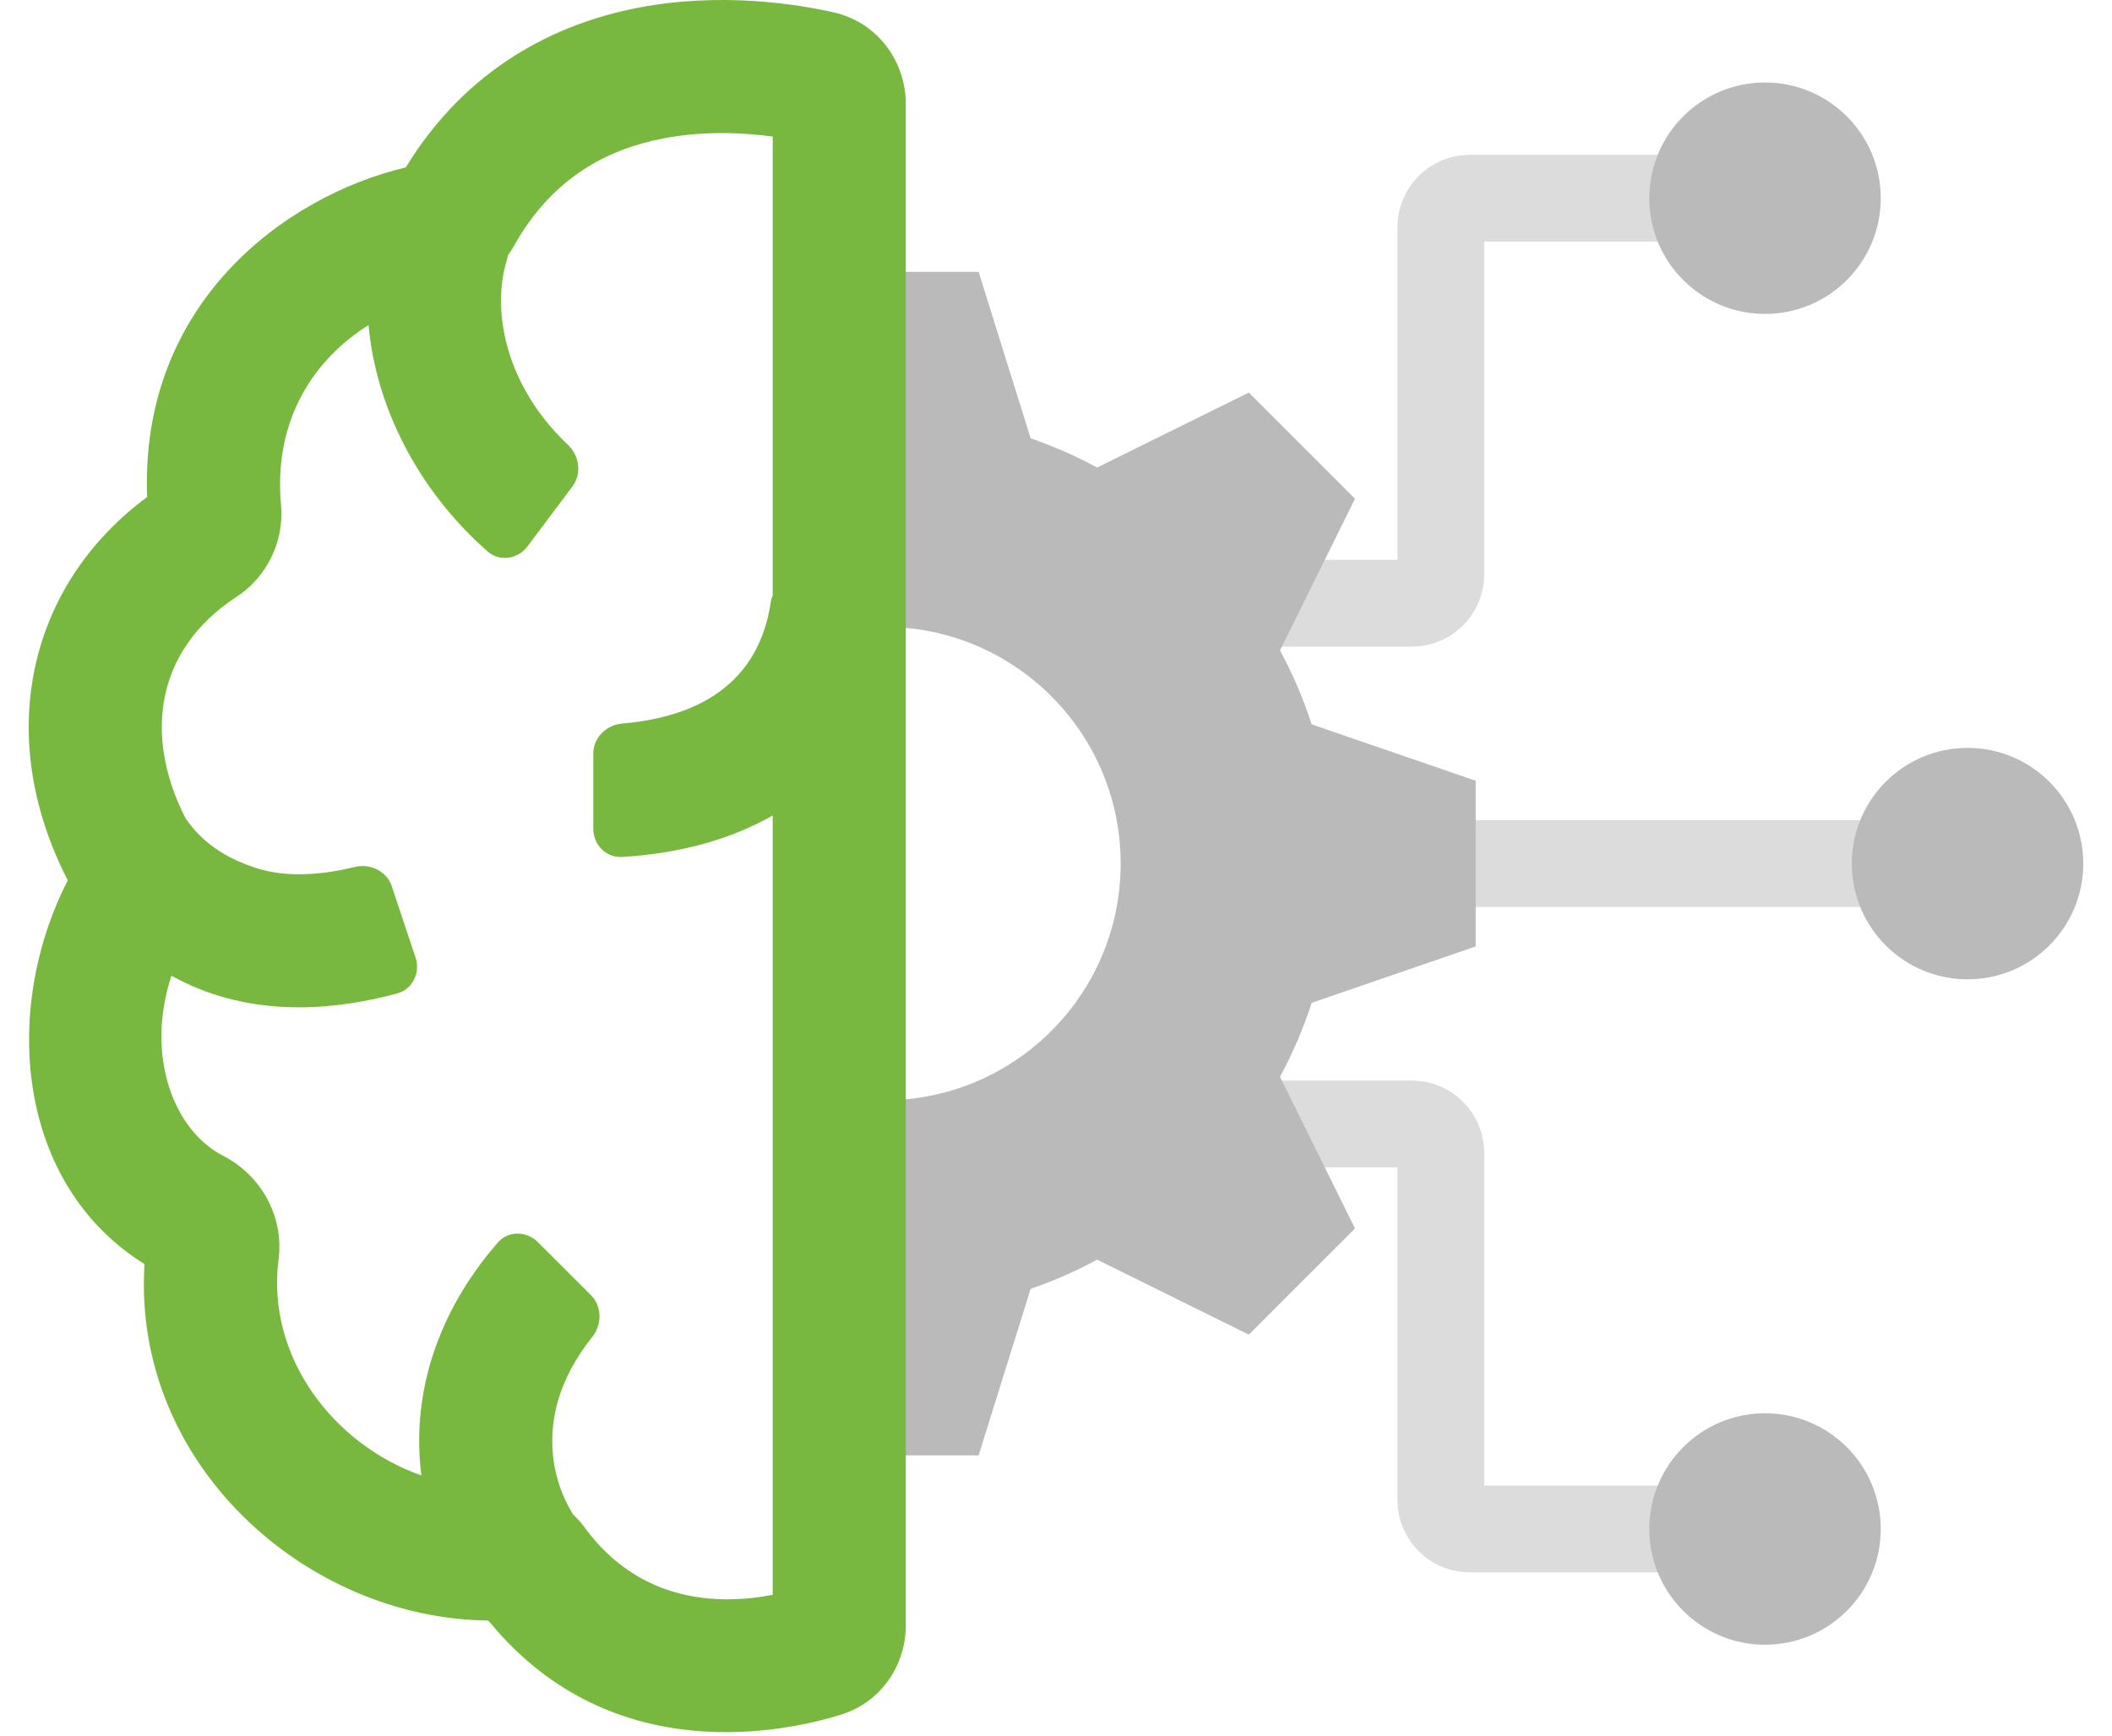 <svg width="73" height="60" viewBox="0 0 73 60" fill="none" xmlns="http://www.w3.org/2000/svg">
<path fill-rule="evenodd" clip-rule="evenodd" d="M31.007 50.305H33.825L35.624 44.55C36.422 44.275 37.19 43.937 37.923 43.541L43.164 46.132L46.834 42.462L44.243 37.221C44.681 36.409 45.049 35.554 45.339 34.663L51.007 32.714V26.987L45.339 25.039C45.049 24.148 44.681 23.293 44.243 22.481L46.834 17.239L43.165 13.569L37.923 16.16C37.19 15.765 36.422 15.427 35.624 15.151L33.825 9.396H31.007V21.681C35.315 21.917 38.735 25.485 38.735 29.851C38.735 34.217 35.315 37.784 31.007 38.02V50.305Z" fill="#BABABA"/>
<path opacity="0.5" d="M38.007 20.851H48.802C49.355 20.851 49.802 20.403 49.802 19.851V7.851C49.802 7.299 50.25 6.851 50.802 6.851H58.007" stroke="#BABABA" stroke-width="3"/>
<path opacity="0.5" d="M38.007 38.851H48.802C49.355 38.851 49.802 39.298 49.802 39.851V51.851C49.802 52.403 50.25 52.851 50.802 52.851H58.007" stroke="#BABABA" stroke-width="3"/>
<path opacity="0.5" d="M46.007 29.851H68.007" stroke="#BABABA" stroke-width="3"/>
<circle cx="61.007" cy="6.851" r="4" fill="#BABABA"/>
<circle cx="61.007" cy="52.851" r="4" fill="#BABABA"/>
<path fill-rule="evenodd" clip-rule="evenodd" d="M22.053 0.268C24.921 -0.285 27.549 0.144 28.804 0.425C30.377 0.777 31.308 2.173 31.308 3.584V56.192C31.308 57.483 30.523 58.814 29.075 59.266C27.257 59.834 21.177 61.227 16.934 56.079C16.915 56.063 16.898 56.046 16.88 56.028L16.867 56.014C10.58 55.949 4.559 50.6 4.995 43.694C0.579 40.948 0.04 34.923 2.343 30.429C1.132 28.08 0.707 25.57 1.184 23.19C1.663 20.802 3.019 18.71 5.087 17.178C4.825 10.558 9.767 6.799 14.025 5.786C16.14 2.327 19.23 0.813 22.053 0.268ZM20.215 52.808C20.091 52.639 19.953 52.483 19.803 52.342C19.787 52.31 19.769 52.279 19.75 52.248C19.455 51.758 19.186 51.079 19.11 50.261C19.005 49.147 19.259 47.73 20.465 46.221C20.81 45.79 20.817 45.161 20.427 44.77L18.588 42.932C18.198 42.541 17.561 42.539 17.2 42.956C15.014 45.481 14.299 48.227 14.53 50.691C14.54 50.794 14.551 50.897 14.564 50.999C11.496 49.919 9.2 46.872 9.628 43.54C9.826 42.002 8.98 40.598 7.715 39.952C6.019 39.086 5.01 36.525 5.925 33.727C6.369 33.973 6.837 34.18 7.33 34.346C9.345 35.023 11.526 34.933 13.723 34.341C14.257 34.197 14.539 33.628 14.365 33.104L13.543 30.637C13.369 30.113 12.803 29.836 12.267 29.967C10.808 30.323 9.668 30.279 8.796 29.986C8.004 29.719 7.08 29.265 6.408 28.276C5.628 26.742 5.452 25.302 5.694 24.094C5.956 22.789 6.741 21.567 8.166 20.637C9.221 19.95 9.83 18.726 9.713 17.449C9.444 14.511 10.851 12.424 12.738 11.236C12.992 14.066 14.446 16.944 16.852 19.06C17.266 19.425 17.896 19.333 18.228 18.891L19.788 16.811C20.119 16.369 20.024 15.746 19.622 15.367C17.477 13.34 16.991 10.753 17.506 9.032C17.525 8.968 17.54 8.902 17.551 8.835C17.63 8.727 17.702 8.613 17.768 8.495C19.09 6.128 21.014 5.153 22.924 4.785C24.32 4.516 25.685 4.582 26.708 4.72V20.575C26.674 20.662 26.649 20.753 26.635 20.847C26.473 21.923 26.041 22.814 25.38 23.474C24.654 24.201 23.453 24.846 21.507 25.01C20.956 25.057 20.507 25.498 20.507 26.051L20.507 28.651C20.507 29.203 20.955 29.654 21.507 29.621C23.509 29.501 25.256 29.014 26.708 28.189V55.126C24.909 55.474 22.149 55.443 20.215 52.808Z" fill="#79B83E"/>
<circle cx="68.007" cy="29.851" r="4" fill="#BABABA"/>
</svg>
